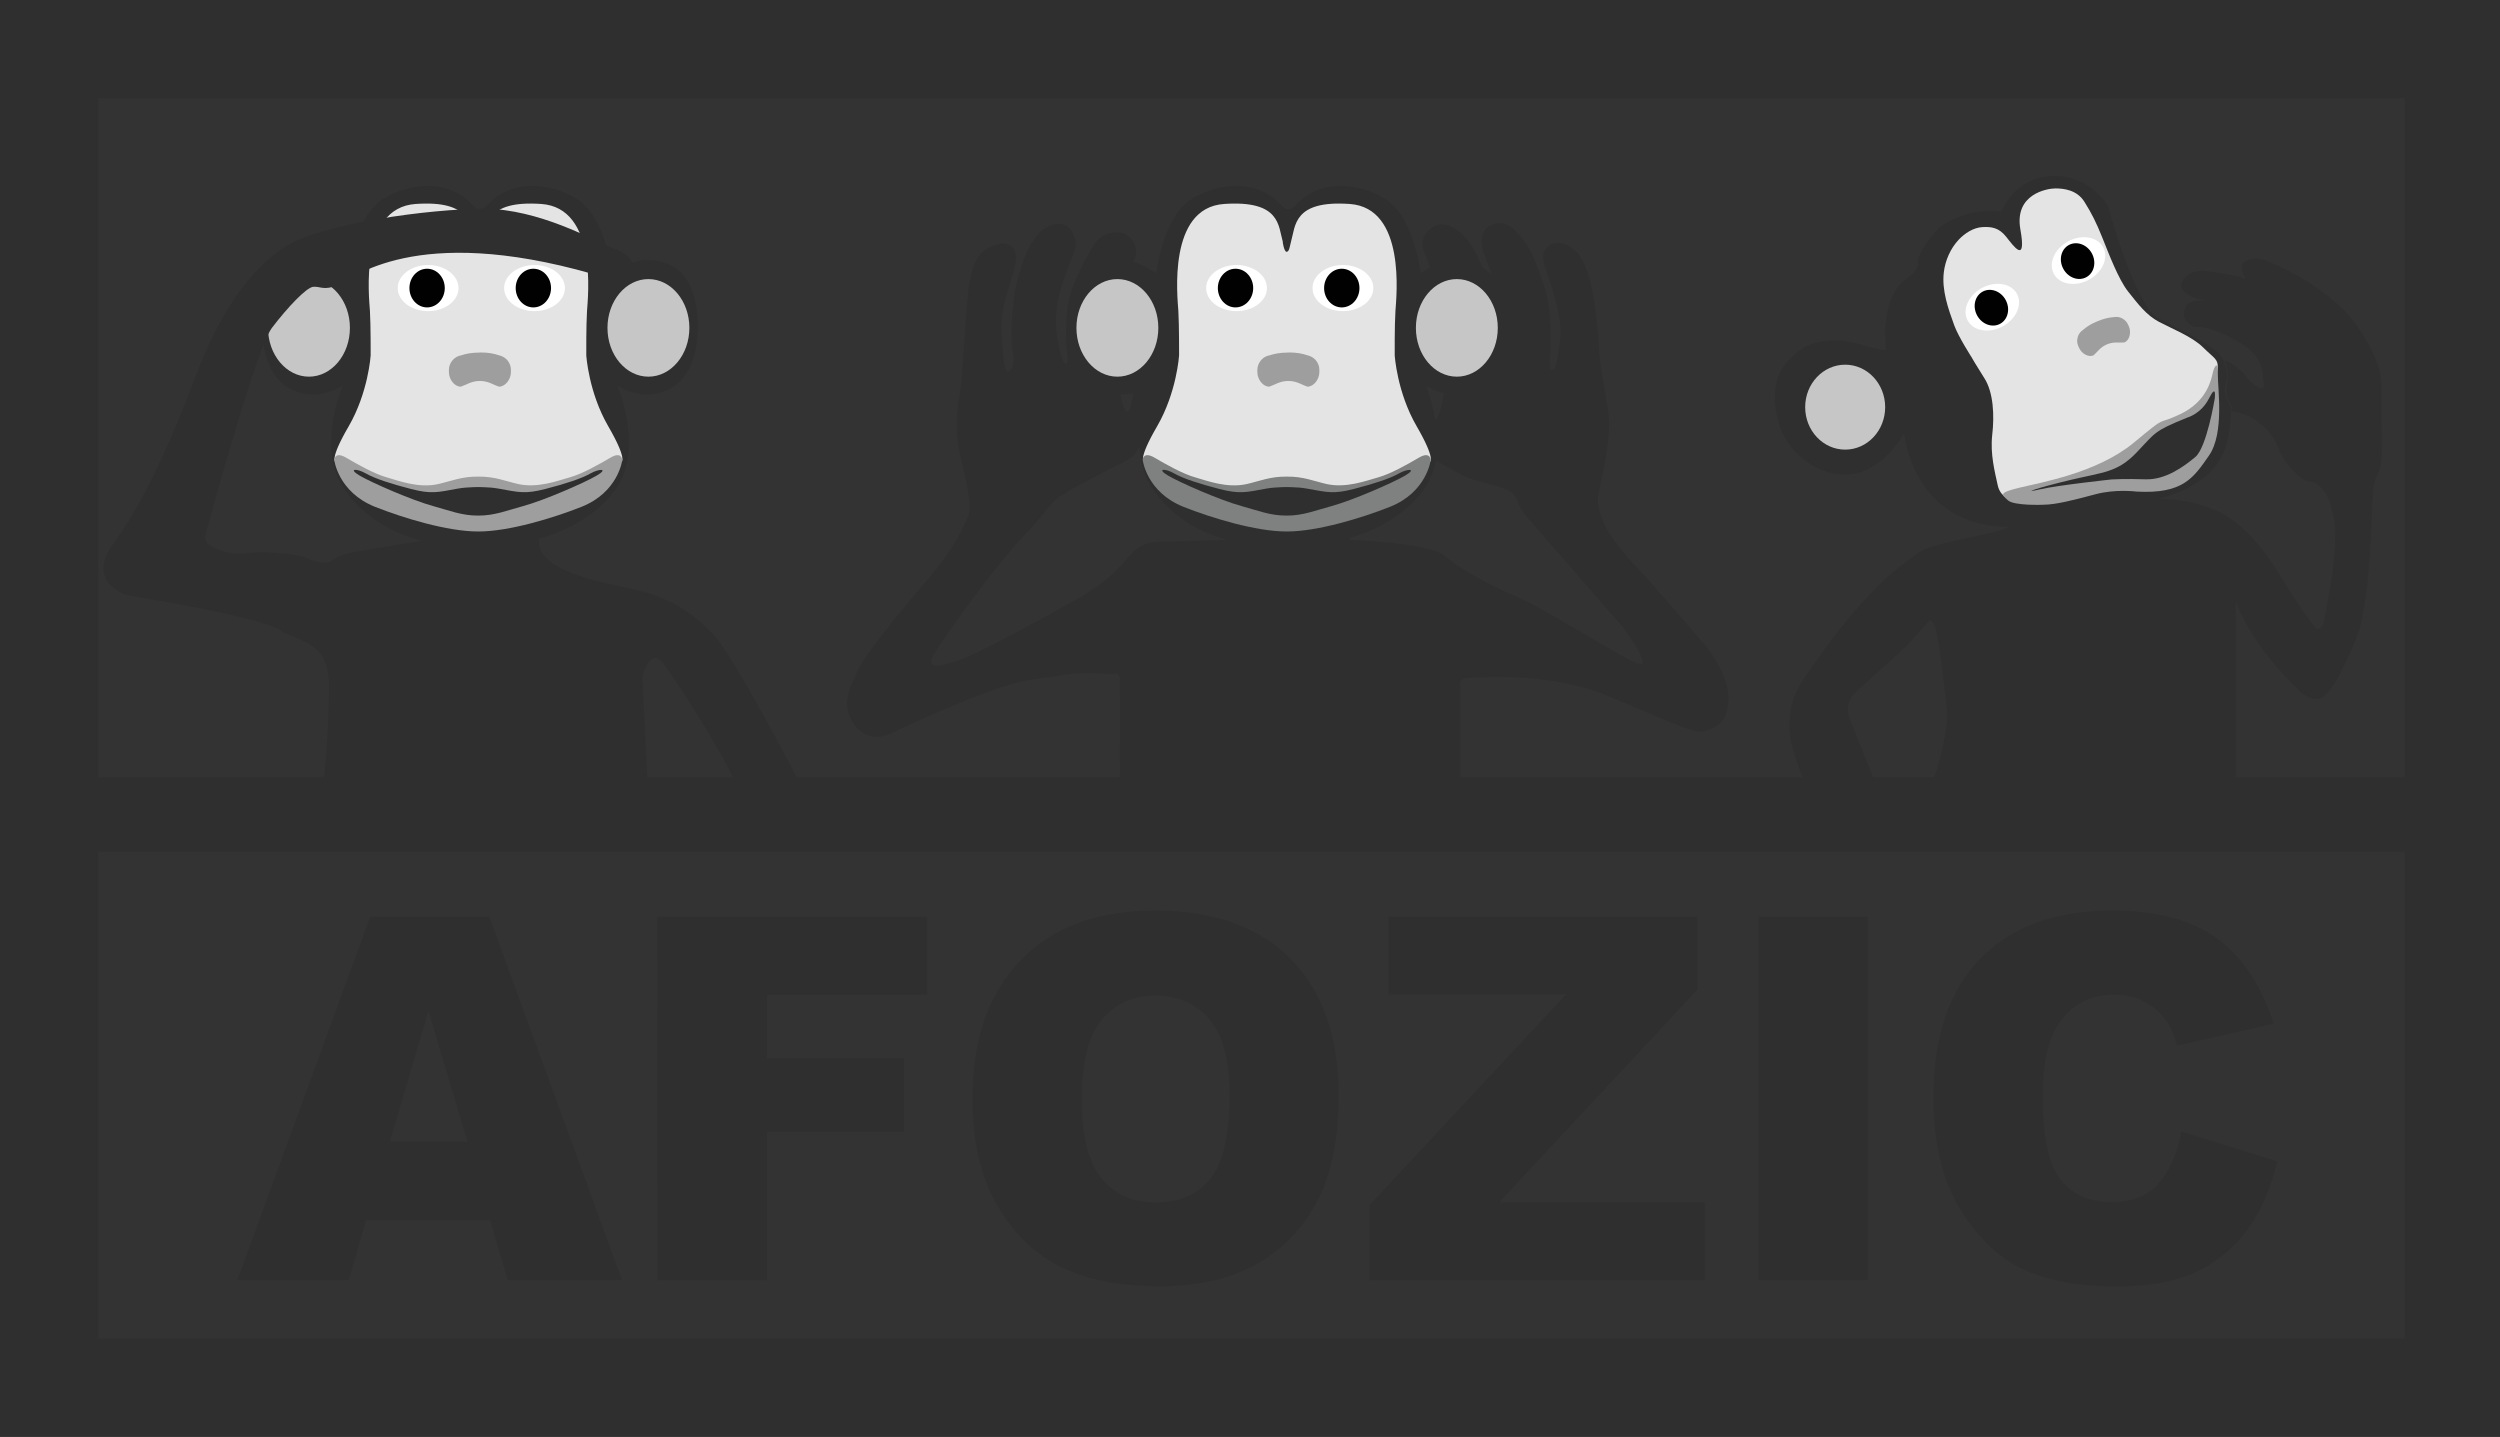 <svg width="87" height="50" version="1.1" viewBox="0 0 87 50" xmlns="http://www.w3.org/2000/svg"><rect x="0" y="0" width="87" height="50" fill="#333333" stroke="none"/><g stroke-width=".36"><path class="st0" d="m0-4.7e-7v50h87.101v-50zm83.683 3.417v23.629h-80.266v-23.629zm-80.266 43.165v-16.946h80.266v16.946z" fill="#2f2f2f"/><path class="st0" d="m16.701 19.014c2.647 0 4.201-1.158 4.795-2.097 0.885-1.403-0.011-3.496-0.011-3.496 0.209 0.162 0.709 0.309 0.982 0.309 1.248 0 1.817-1.025 1.817-2.32s-0.41-2.367-1.817-2.367c-0.356 0-0.874 0.27-1.162 0.464 0 0-0.223-2-1.273-2.611s-2.212-0.536-2.87 0.047c-0.248 0.219-0.288 0.317-0.457 0.338-0.162 0-0.212-0.119-0.457-0.338-0.658-0.583-1.82-0.658-2.87-0.047s-1.273 2.611-1.273 2.611c-0.288-0.194-0.809-0.464-1.162-0.464-1.407 0-1.817 1.075-1.817 2.367s0.568 2.32 1.817 2.32c0.273 0 0.773-0.151 0.982-0.309 0 0-0.896 2.094-0.011 3.496 0.586 0.942 2.032 2.209 4.788 2.097z" fill="#2f2f2f"/><path d="m16.64 8.763c0.097 0 0.112-0.201 0.155-0.356 0.158-0.54 0.076-1.446 2.043-1.309 1.968 0.137 1.622 3.234 1.59 3.73-0.032 0.5-0.025 1.54-0.025 1.54s0.079 1.284 0.763 2.464c0.683 1.18 0.46 1.241 0.46 1.241s-2.968 1.162-3.266 1.075l-1.655-0.284s-1.464 0.198-1.763 0.284c-0.299 0.086-3.266-1.075-3.266-1.075s-0.227-0.061 0.46-1.241c0.683-1.18 0.763-2.464 0.763-2.464s0.004-1.043-0.025-1.54c-0.032-0.5-0.378-3.594 1.59-3.73 1.968-0.137 1.885 0.77 2.043 1.309-0.011 0 0.047 0.356 0.133 0.356z" fill="#e4e4e4"/><path d="m16.647 18.496c1.068 0 2.601-0.468 3.583-0.856 1.295-0.511 1.425-1.633 1.425-1.633s-0.011-0.317-0.414-0.079-0.993 0.568-1.41 0.683-1.115 0.385-1.795 0.234c-0.45-0.101-0.813-0.266-1.389-0.259h-0.007c-0.576-0.007-0.939 0.158-1.389 0.259-0.68 0.155-1.381-0.115-1.795-0.234-0.417-0.115-1.007-0.446-1.41-0.683-0.403-0.237-0.414 0.079-0.414 0.079s0.13 1.119 1.425 1.633c0.982 0.388 2.514 0.856 3.583 0.856z" fill="#9e9e9e"/><ellipse cx="10.752" cy="11.41" rx="1.425" ry="1.698" fill="#c6c6c6"/><ellipse cx="22.565" cy="11.41" rx="1.425" ry="1.698" fill="#c6c6c6"/></g><g stroke-width=".36"><ellipse cx="14.899" cy="10.025" rx="1.058" ry=".802" fill="#fff"/><ellipse cx="14.863" cy="10.025" rx=".615" ry=".673" fill="#010101"/><ellipse cx="18.601" cy="10.025" rx="1.058" ry=".802" fill="#fff"/><ellipse cx="18.561" cy="10.025" rx=".615" ry=".673" fill="#010101"/><path d="m16.737 12.266c0.237 0 0.453 0.036 0.622 0.097 0.108 0.022 0.201 0.076 0.273 0.147 0.011 0.011 0.018 0.022 0.029 0.032 0.072 0.09 0.119 0.201 0.119 0.324v0.083c0 0.248-0.191 0.507-0.414 0.507-0.209-0.068-0.37-0.198-0.665-0.198s-0.46 0.13-0.665 0.198c-0.223 0-0.414-0.255-0.414-0.507v-0.079c0-0.122 0.047-0.234 0.119-0.324 0.011-0.011 0.018-0.022 0.029-0.032 0.072-0.076 0.165-0.13 0.273-0.147 0.169-0.058 0.385-0.097 0.622-0.097z" fill="#9e9e9e"/></g><g fill="#2f2f2f" stroke-width=".36"><path class="st0" d="m16.59 16.95c-0.047 0-0.094 0.004-0.137 0.004-0.169 0.007-0.345 0.018-0.525 0.05-0.705 0.13-0.921 0.194-1.619 0.014-0.698-0.18-1.266-0.363-1.579-0.543-0.313-0.18-0.64-0.176-0.209 0.079 0.435 0.252 1.813 0.856 2.565 1.061 0.54 0.147 0.989 0.331 1.543 0.327h0.022c0.55 0.004 1-0.18 1.543-0.327 0.752-0.205 2.13-0.809 2.565-1.061 0.435-0.252 0.104-0.255-0.209-0.079-0.313 0.18-0.881 0.363-1.579 0.543s-0.91 0.115-1.619-0.014c-0.18-0.032-0.356-0.047-0.525-0.05-0.043-0.004-0.09-0.004-0.137-0.004z"/><path class="st0" d="m20.622 9.532s1.119 0.525 1.349-0.05c0.227-0.579-0.464-0.766-0.856-0.932-0.392-0.165-2.374-1.284-4.263-1.284s-5.709 0.514-6.957 1.335c-1.248 0.82-2.284 2.363-3.083 4.482-0.799 2.119-1.791 4.374-2.845 5.802-1.054 1.428 0.496 1.838 0.496 1.838s4.532 0.723 5.237 1.187c0.705 0.464 1.748 0.353 1.748 1.978 0 1.626-0.183 3.532-0.284 3.885h11.399l-0.209-4.241s0.281-1.05 0.727-0.45c0.446 0.601 1.932 2.867 2.532 4.205h2.237s-2.345-4.547-3.072-5.263c-0.723-0.716-1.428-1.219-2.691-1.507s-3.421-0.647-3.327-1.745h-3.788s-1.32 0.216-2.011 0.327c-0.691 0.112-1.101 0.18-1.407 0.406-0.309 0.227-0.939-0.126-1.043-0.144-0.104-0.018-0.996-0.219-2.004-0.104-0.619 0.072-1.119-0.212-1.255-0.324-0.137-0.112-0.144-0.194-0.004-0.676 0.14-0.486 1.676-6.14 2.216-6.849 0.54-0.709 1.201-1.41 1.439-1.428 0.241-0.022 0.367 0.144 0.856-0.061 0.489-0.205 2.669-2.155 8.86-0.388z"/><path class="st0" d="m39.482 15.802s0.698-0.845 0.799-1.583c0.101-0.741 0.219-1.205 0.165-1.741-0.058-0.536-0.13-1.022-0.302-1.219-0.169-0.198-0.41-0.424-0.766-0.043-0.356 0.385-0.101 0.903-0.101 0.903s0.345 1.04 0.076 2c-0.27 0.96-0.597-1.658-0.543-2.255 0.054-0.597 0.363-2.255 0.647-2.799 0.284-0.543-0.234-0.932-0.388-0.957s-0.673-0.104-0.986 0.388-0.871 1.529-0.939 2.255c-0.072 0.727-0.058 1.237 0 1.615s-0.119 0.403-0.227-0.036c-0.108-0.435-0.32-1.252 0-2.284s0.622-1.446 0.493-1.755-0.302-0.683-0.932-0.414c-0.633 0.27-1.054 1.554-1.176 2.385-0.122 0.831-0.13 1.644-0.043 2.072 0.086 0.428-0.259 1.029-0.338 0.13-0.079-0.899-0.147-1.342 0.108-2.201 0.255-0.863 0.406-1.223 0.281-1.529-0.126-0.306-0.493-0.309-0.752-0.18s-0.734 0.216-0.874 1.683c-0.14 1.468-0.18 2.777-0.252 3.223-0.072 0.446-0.245 1.389-0.04 2.295 0.205 0.906 0.457 1.799 0.306 2.191-0.151 0.392-0.55 1.212-1.367 2.162s-2.205 2.626-2.439 3.147-0.698 1.198-0.173 1.95c0.525 0.748 1.306 0.309 1.306 0.309s3.518-1.687 4.827-1.856c1.309-0.173 1.475-0.255 2.072-0.23 0.597 0.025 0.817 0.025 0.817 0.025s0.219-0.076 0.227 0.165c0.011 0.241 0 5.482 0 5.482h11.845v-5.27s-0.072-0.198 0.216-0.227 2.881-0.234 4.874 0.594c1.993 0.824 3.058 1.374 3.421 1.245 0.363-0.13 0.802-0.23 0.827-1.111s-0.799-1.86-0.799-1.86-1.601-1.86-2.075-2.389c-0.475-0.525-1.863-1.838-1.644-2.906 0.219-1.068 0.464-2.137 0.324-2.932-0.14-0.795-0.306-1.752-0.32-2.227-0.014-0.478-0.169-2.41-0.64-3.083-0.471-0.673-1.011-0.439-1.011-0.439s-0.428 0.155-0.234 0.752c0.194 0.597 0.647 1.788 0.543 2.565-0.104 0.777-0.155 0.932-0.155 0.932s-0.227 0.403-0.209-0.18c0.018-0.583 0.115-1.709-0.216-2.669-0.331-0.96-0.482-1.36-0.978-1.867s-0.957-0.13-0.957-0.13-0.399 0.266-0.119 0.986c0.281 0.719 0.705 1.885 0.612 2.565-0.094 0.68-0.155 1-0.259 1.191-0.104 0.194-0.248 0.356-0.09-0.622s-0.094-1.917-0.094-1.917-0.288-1.468-1.09-2.072c-0.802-0.604-1.191 0.209-1.191 0.209s-0.104 0.284-0.025 0.439 0.853 2.183 0.827 3.266c-0.022 1.083-0.072 2.417-0.489 2.817 0 0-0.522 0.888 0.18 1.302 0.701 0.414 0.888 0.536 1.417 0.683s1.097 0.252 1.252 0.511 0.133 0.403 0.439 0.752 3.317 3.809 3.317 3.809 1.122 1.486 0.518 1.27c-0.604-0.216-3.036-1.806-4.18-2.309s-2.058-1.018-2.55-1.45c-0.493-0.432-3.273-0.543-3.273-0.543l-0.468-0.928h-3.486l-0.273 0.928-2.331 0.068s-0.572-0.04-0.96 0.324-0.59 0.853-1.838 1.579c-1.248 0.723-3.662 2.036-4.284 2.23-0.622 0.194-1.234 0.388-0.77-0.338 0.464-0.727 2.079-2.986 3.137-4.086s0.583-1.004 2.029-1.777c1.356-0.723 1.593-0.781 1.745-0.982z"/><path class="st0" d="m44.835 19.014c2.647 0 4.201-1.158 4.795-2.097 0.885-1.403-0.011-3.496-0.011-3.496 0.209 0.162 0.709 0.309 0.982 0.309 1.248 0 1.817-1.025 1.817-2.32s-0.41-2.367-1.817-2.367c-0.356 0-0.874 0.27-1.162 0.464 0 0-0.223-2-1.273-2.611-1.05-0.612-2.212-0.536-2.87 0.047-0.248 0.219-0.288 0.317-0.457 0.338-0.162 0-0.212-0.119-0.457-0.338-0.658-0.583-1.82-0.658-2.87-0.047-1.05 0.612-1.273 2.611-1.273 2.611-0.288-0.194-0.809-0.464-1.162-0.464-1.407 0-1.817 1.075-1.817 2.367s0.568 2.32 1.817 2.32c0.273 0 0.773-0.151 0.982-0.309 0 0-0.896 2.094-0.011 3.496 0.586 0.942 2.032 2.209 4.788 2.097z"/></g><g stroke-width=".36"><path d="m44.773 8.763c0.097 0 0.112-0.201 0.155-0.356 0.158-0.54 0.076-1.446 2.043-1.309 1.968 0.137 1.622 3.234 1.59 3.73-0.032 0.5-0.025 1.54-0.025 1.54s0.079 1.284 0.763 2.464c0.683 1.18 0.46 1.241 0.46 1.241s-2.968 1.162-3.266 1.075l-1.655-0.284s-1.464 0.198-1.763 0.284c-0.299 0.09-3.266-1.075-3.266-1.075s-0.227-0.061 0.46-1.241c0.683-1.18 0.763-2.464 0.763-2.464s0.004-1.043-0.025-1.54c-0.032-0.5-0.378-3.594 1.59-3.73 1.968-0.137 1.885 0.77 2.043 1.309-0.011 0 0.047 0.356 0.133 0.356z" fill="#e4e4e4"/><path d="m44.781 18.496c1.068 0 2.601-0.468 3.583-0.856 1.295-0.511 1.425-1.633 1.425-1.633s-0.011-0.317-0.414-0.079-0.993 0.568-1.41 0.683-1.115 0.385-1.795 0.234c-0.45-0.101-0.813-0.266-1.389-0.259h-0.007c-0.576-0.007-0.939 0.158-1.389 0.259-0.68 0.155-1.381-0.115-1.795-0.234-0.417-0.115-1.007-0.446-1.41-0.683s-0.414 0.079-0.414 0.079 0.13 1.119 1.425 1.633c0.982 0.388 2.514 0.856 3.583 0.856z" fill="#7f8080"/><ellipse cx="38.885" cy="11.41" rx="1.425" ry="1.698" fill="#c6c6c6"/><ellipse cx="50.698" cy="11.41" rx="1.425" ry="1.698" fill="#c6c6c6"/><ellipse cx="43.032" cy="10.025" rx="1.058" ry=".802" fill="#fff"/><ellipse cx="42.996" cy="10.025" rx=".615" ry=".673" fill="#010101"/><ellipse cx="46.734" cy="10.025" rx="1.058" ry=".802" fill="#fff"/><ellipse cx="46.694" cy="10.025" rx=".615" ry=".673" fill="#010101"/></g><g stroke-width=".36"><path d="m44.871 12.266c0.237 0 0.453 0.036 0.622 0.097 0.108 0.022 0.201 0.076 0.273 0.147 0.011 0.011 0.018 0.022 0.029 0.032 0.072 0.09 0.119 0.201 0.119 0.324v0.083c0 0.248-0.191 0.507-0.414 0.507-0.209-0.068-0.37-0.198-0.665-0.198s-0.46 0.13-0.665 0.198c-0.223 0-0.414-0.255-0.414-0.507v-0.079c0-0.122 0.047-0.234 0.119-0.324 0.011-0.011 0.018-0.022 0.029-0.032 0.072-0.076 0.165-0.13 0.273-0.147 0.169-0.058 0.385-0.097 0.622-0.097z" fill="#9e9e9e"/><path class="st0" d="m44.723 16.95c-0.047 0-0.094 0.004-0.137 0.004-0.169 0.007-0.345 0.018-0.525 0.05-0.705 0.13-0.921 0.194-1.619 0.014-0.698-0.18-1.266-0.363-1.579-0.543-0.313-0.18-0.64-0.176-0.209 0.079 0.435 0.252 1.813 0.856 2.565 1.061 0.54 0.147 0.989 0.331 1.543 0.327h0.022c0.55 0.004 1-0.18 1.543-0.327 0.752-0.205 2.13-0.809 2.565-1.061 0.435-0.252 0.104-0.255-0.209-0.079-0.313 0.18-0.881 0.363-1.579 0.543-0.698 0.18-0.91 0.115-1.619-0.014-0.18-0.032-0.356-0.047-0.525-0.05-0.043-0.004-0.09-0.004-0.137-0.004z" fill="#2f2f2f"/><path class="st0" d="m77.647 14.309c0.799 0.101 1.417 0.687 1.633 1.263 0.223 0.59 0.799 1.162 1.075 1.187 0.281 0.025 0.317 0.119 0.507 0.317 0.191 0.198 0.333 0.765 0.392 1.173 0.064 1.139-0.165 2.219-0.374 3.338-0.14 0.612-0.403 0.122-0.5 0s-0.345-0.471-0.601-0.863c-0.255-0.388-0.989-1.813-2.072-2.615s-2.594-0.745-2.594-0.745c0.594-0.155 1.611-0.536 2.097-1.295 0.489-0.759 0.421-1.903 0.421-1.903s-0.281-0.439-0.187-0.737c0.09-0.299 0.115-0.396-0.079-0.906-0.194-0.511-1.554-1.036-2.306-1.478-0.752-0.439-1.709-3.885-1.709-3.885s-0.615-1.09-1.942-1.036c-1.327 0.054-1.763 1.245-1.763 1.245-0.946-0.112-1.464 0.158-1.896 0.374-0.432 0.216-1.04 1.104-1.007 1.389 0.032 0.284-0.363 0.543-0.363 0.543-0.993 0.651-0.748 2.46-0.748 2.46s0.183 0.173-0.906-0.155-1.838 0.05-1.838 0.05c-1.446 0.82-1.151 2.061-0.986 2.694 0.219 0.842 1.155 1.824 2.385 1.788 1.23-0.036 1.968-1.425 1.968-1.425 0.597 3.496 3.655 3.237 3.655 3.237-0.194 0.176-1.295 0.338-2.255 0.583-0.96 0.245-0.781 0.27-1.73 0.953-1.241 1.086-2.172 2.345-3.09 3.662-0.583 0.838-0.558 1.363-0.558 1.899 0 0.532 0.496 1.727 0.496 1.727h2.457s-0.615-1.507-0.853-2.133 0.241-0.953 0.27-0.986c0.032-0.032 1.291-1.176 1.547-1.403 0.255-0.227 0.579-0.619 0.795-0.856 0.216-0.234 0.147-0.255 0.306-0.054 0.158 0.201 0.353 2.094 0.453 2.939 0.101 0.845-0.464 2.489-0.464 2.489h10.522v-6.216c0.472 1.239 1.38 2.311 2.288 3.191 0.68 0.478 0.878 0.007 1.061-0.209 0.183-0.216 0.757-1.359 0.982-2.097 0.361-1.543 0.357-3.141 0.446-4.716 0.014-0.151 0.025-0.317 0.155-0.568s0.155-0.68 0.155-0.68l-0.025-2.378s0.144-0.727-0.849-2.14c-0.993-1.417-3.09-2.237-3.09-2.237s-0.399-0.183-0.752-0.025-0.025 0.622-0.025 0.622c-0.558-0.165-1.399-0.259-1.399-0.259s-0.471-0.072-0.727 0.234c-0.255 0.306-0.05 0.468 0.133 0.594 0.183 0.126 0.619 0.212 0.619 0.212-0.734-0.076-0.752 0.259-0.777 0.439-0.025 0.18 0.205 0.475 0.414 0.468 0.209-0.007 0.234 0 0.554 0.09s0.795 0.353 0.795 0.353c1.075 0.55 0.957 1.14 1.018 1.547 0.058 0.406-0.511-0.14-0.511-0.14s-0.388-0.554-0.86-0.683c0 0 0.219 0.417 0.079 0.892 0 0-0.101 0.245 0.18 0.727z" fill="#2f2f2f"/><path d="m68.629 12.46s-0.475-0.733-0.622-1.14c-0.213-0.587-0.435-1.218-0.363-1.838 0.048-0.415 0.232-0.836 0.518-1.14 0.214-0.227 0.516-0.423 0.827-0.439 0.298-0.015 0.565 0.007 0.827 0.338s0.712 0.971 0.493-0.259c-0.219-1.23 0.932-1.425 1.219-1.425s0.752 0.05 1.011 0.468c0.259 0.414 0.41 0.719 0.622 1.245s0.558 1.45 0.899 1.878c0.342 0.428 0.629 0.817 1.068 1.05s1.165 0.518 1.54 0.892 0.532 0.403 0.507 0.712-0.195 0.743-0.403 1.058c-0.402 0.528-1.102 0.615-1.619 0.975-0.525 0.365-0.944 0.881-1.5 1.198-1.12 0.638-3.616 1.368-3.616 1.368s-0.42-0.059-0.517-0.515c-0.097-0.457-0.266-1.075-0.191-1.752 0.079-0.676 0.043-1.475-0.27-1.968-0.313-0.493-0.432-0.705-0.432-0.705z" fill="#e4e4e4"/><path d="m71.112 17.565s-1.025 0.043-1.237-0.155c-0.216-0.198-0.343-0.256 0.391-0.436 0.734-0.18 2.706-0.511 3.98-1.561 1.273-1.05 0.694-0.558 1.633-1.004 0.939-0.446 1.079-1.23 1.126-1.439 0.047-0.209 0.187-0.46 0.176 0.036s0.237 2.065-0.309 2.849c-0.536 0.769-0.899 1.342-2.518 1.252 0 0-0.741-0.097-1.446 0.097-0.705 0.187-1.36 0.36-1.795 0.36z" fill="#9e9e9e"/><path class="st0" d="m73.5 16.683s-1.889 0.201-2.522 0.349c-0.633 0.147-0.169-0.032 1.032-0.32 1.202-0.288 1.669-0.263 2.342-0.964 0.673-0.698 0.565-0.73 1.773-1.219 0 0 0.482-0.13 0.752-0.673 0.273-0.543 0.194 0.025 0.194 0.025s-0.277 1.691-0.673 2.022c-0.396 0.331-1.036 0.802-1.737 0.777-0.701-0.025-1.162 0.004-1.162 0.004z" fill="#2f2f2f"/><ellipse cx="64.212" cy="14.169" rx="1.392" ry="1.478" fill="#c6c6c6"/></g><g stroke-width=".36"><ellipse transform="rotate(-28.385)" cx="55.915" cy="42.365" rx=".975" ry=".759" fill="#fff"/><ellipse transform="rotate(-28.385)" cx="55.878" cy="42.366" rx=".565" ry=".637" fill="#010101"/><ellipse transform="rotate(-28.385)" cx="59.325" cy="42.364" rx=".975" ry=".759" fill="#fff"/><ellipse transform="rotate(-28.385)" cx="59.288" cy="42.365" rx=".565" ry=".637" fill="#010101"/></g><path d="m73.018 11.169c0.191-0.079 0.378-0.122 0.536-0.133 0.094-0.018 0.187-0.007 0.27 0.029 0.014 0.004 0.022 0.011 0.032 0.018 0.09 0.047 0.162 0.122 0.205 0.223l0.029 0.065c0.083 0.201 0.018 0.475-0.162 0.547-0.191 0.014-0.367-0.032-0.604 0.065-0.237 0.101-0.327 0.259-0.471 0.385-0.18 0.076-0.421-0.068-0.504-0.27l-0.029-0.065c-0.043-0.101-0.043-0.205-0.014-0.302 0.004-0.011 0.007-0.025 0.011-0.036 0.032-0.086 0.09-0.158 0.169-0.212 0.119-0.104 0.277-0.209 0.471-0.288z" fill="#9e9e9e" stroke-width=".36"/><g fill="#2f2f2f" stroke-width=".36"><path class="st0" d="m17.054 42.464h-4.316l-0.601 2.086h-3.878l4.622-12.647h4.147l4.622 12.647h-3.982zm-0.788-2.734-1.356-4.547-1.342 4.547z"/><path class="st0" d="m22.874 31.903h9.396v2.719h-5.575v2.209h4.766v2.554h-4.766v5.169h-3.82z"/><path class="st0" d="m33.842 38.237c0-2.065 0.558-3.673 1.676-4.824 1.119-1.151 2.676-1.727 4.673-1.727 2.047 0 3.626 0.565 4.734 1.694 1.108 1.129 1.662 2.712 1.662 4.748 0 1.478-0.241 2.691-0.727 3.637-0.486 0.946-1.183 1.683-2.097 2.209s-2.054 0.788-3.417 0.788c-1.389 0-2.536-0.227-3.442-0.68-0.91-0.453-1.647-1.173-2.212-2.158-0.568-0.978-0.849-2.209-0.849-3.687zm3.802 0.018c0 1.277 0.23 2.194 0.691 2.752 0.46 0.558 1.09 0.838 1.885 0.838 0.817 0 1.45-0.273 1.896-0.82 0.446-0.547 0.673-1.529 0.673-2.942 0-1.191-0.234-2.061-0.701-2.611-0.468-0.55-1.101-0.824-1.899-0.824-0.766 0-1.381 0.281-1.845 0.838-0.468 0.558-0.698 1.482-0.698 2.77z"/><path class="st0" d="m48.324 31.903h10.755v2.529l-6.903 7.403h7.155v2.719h-11.669v-2.622l6.831-7.324h-6.169z"/><path class="st0" d="m61.194 31.903h3.809v12.647h-3.809z"/><path class="st0" d="m75.917 39.378 3.331 1.036c-0.223 0.96-0.576 1.763-1.058 2.406-0.482 0.644-1.079 1.129-1.791 1.457-0.712 0.327-1.622 0.493-2.723 0.493-1.338 0-2.428-0.201-3.277-0.601-0.849-0.399-1.579-1.101-2.194-2.108-0.615-1.007-0.924-2.295-0.924-3.863 0-2.094 0.54-3.701 1.622-4.824 1.083-1.122 2.615-1.687 4.593-1.687 1.55 0 2.766 0.324 3.655 0.968 0.885 0.644 1.547 1.633 1.975 2.968l-3.356 0.766c-0.119-0.385-0.241-0.665-0.37-0.845-0.212-0.299-0.471-0.529-0.781-0.691-0.309-0.162-0.651-0.241-1.032-0.241-0.86 0-1.522 0.356-1.978 1.068-0.345 0.529-0.522 1.36-0.522 2.489 0 1.403 0.209 2.363 0.622 2.881 0.414 0.522 0.996 0.781 1.745 0.781 0.727 0 1.277-0.209 1.647-0.629 0.381-0.417 0.651-1.025 0.817-1.824z"/></g></svg>

